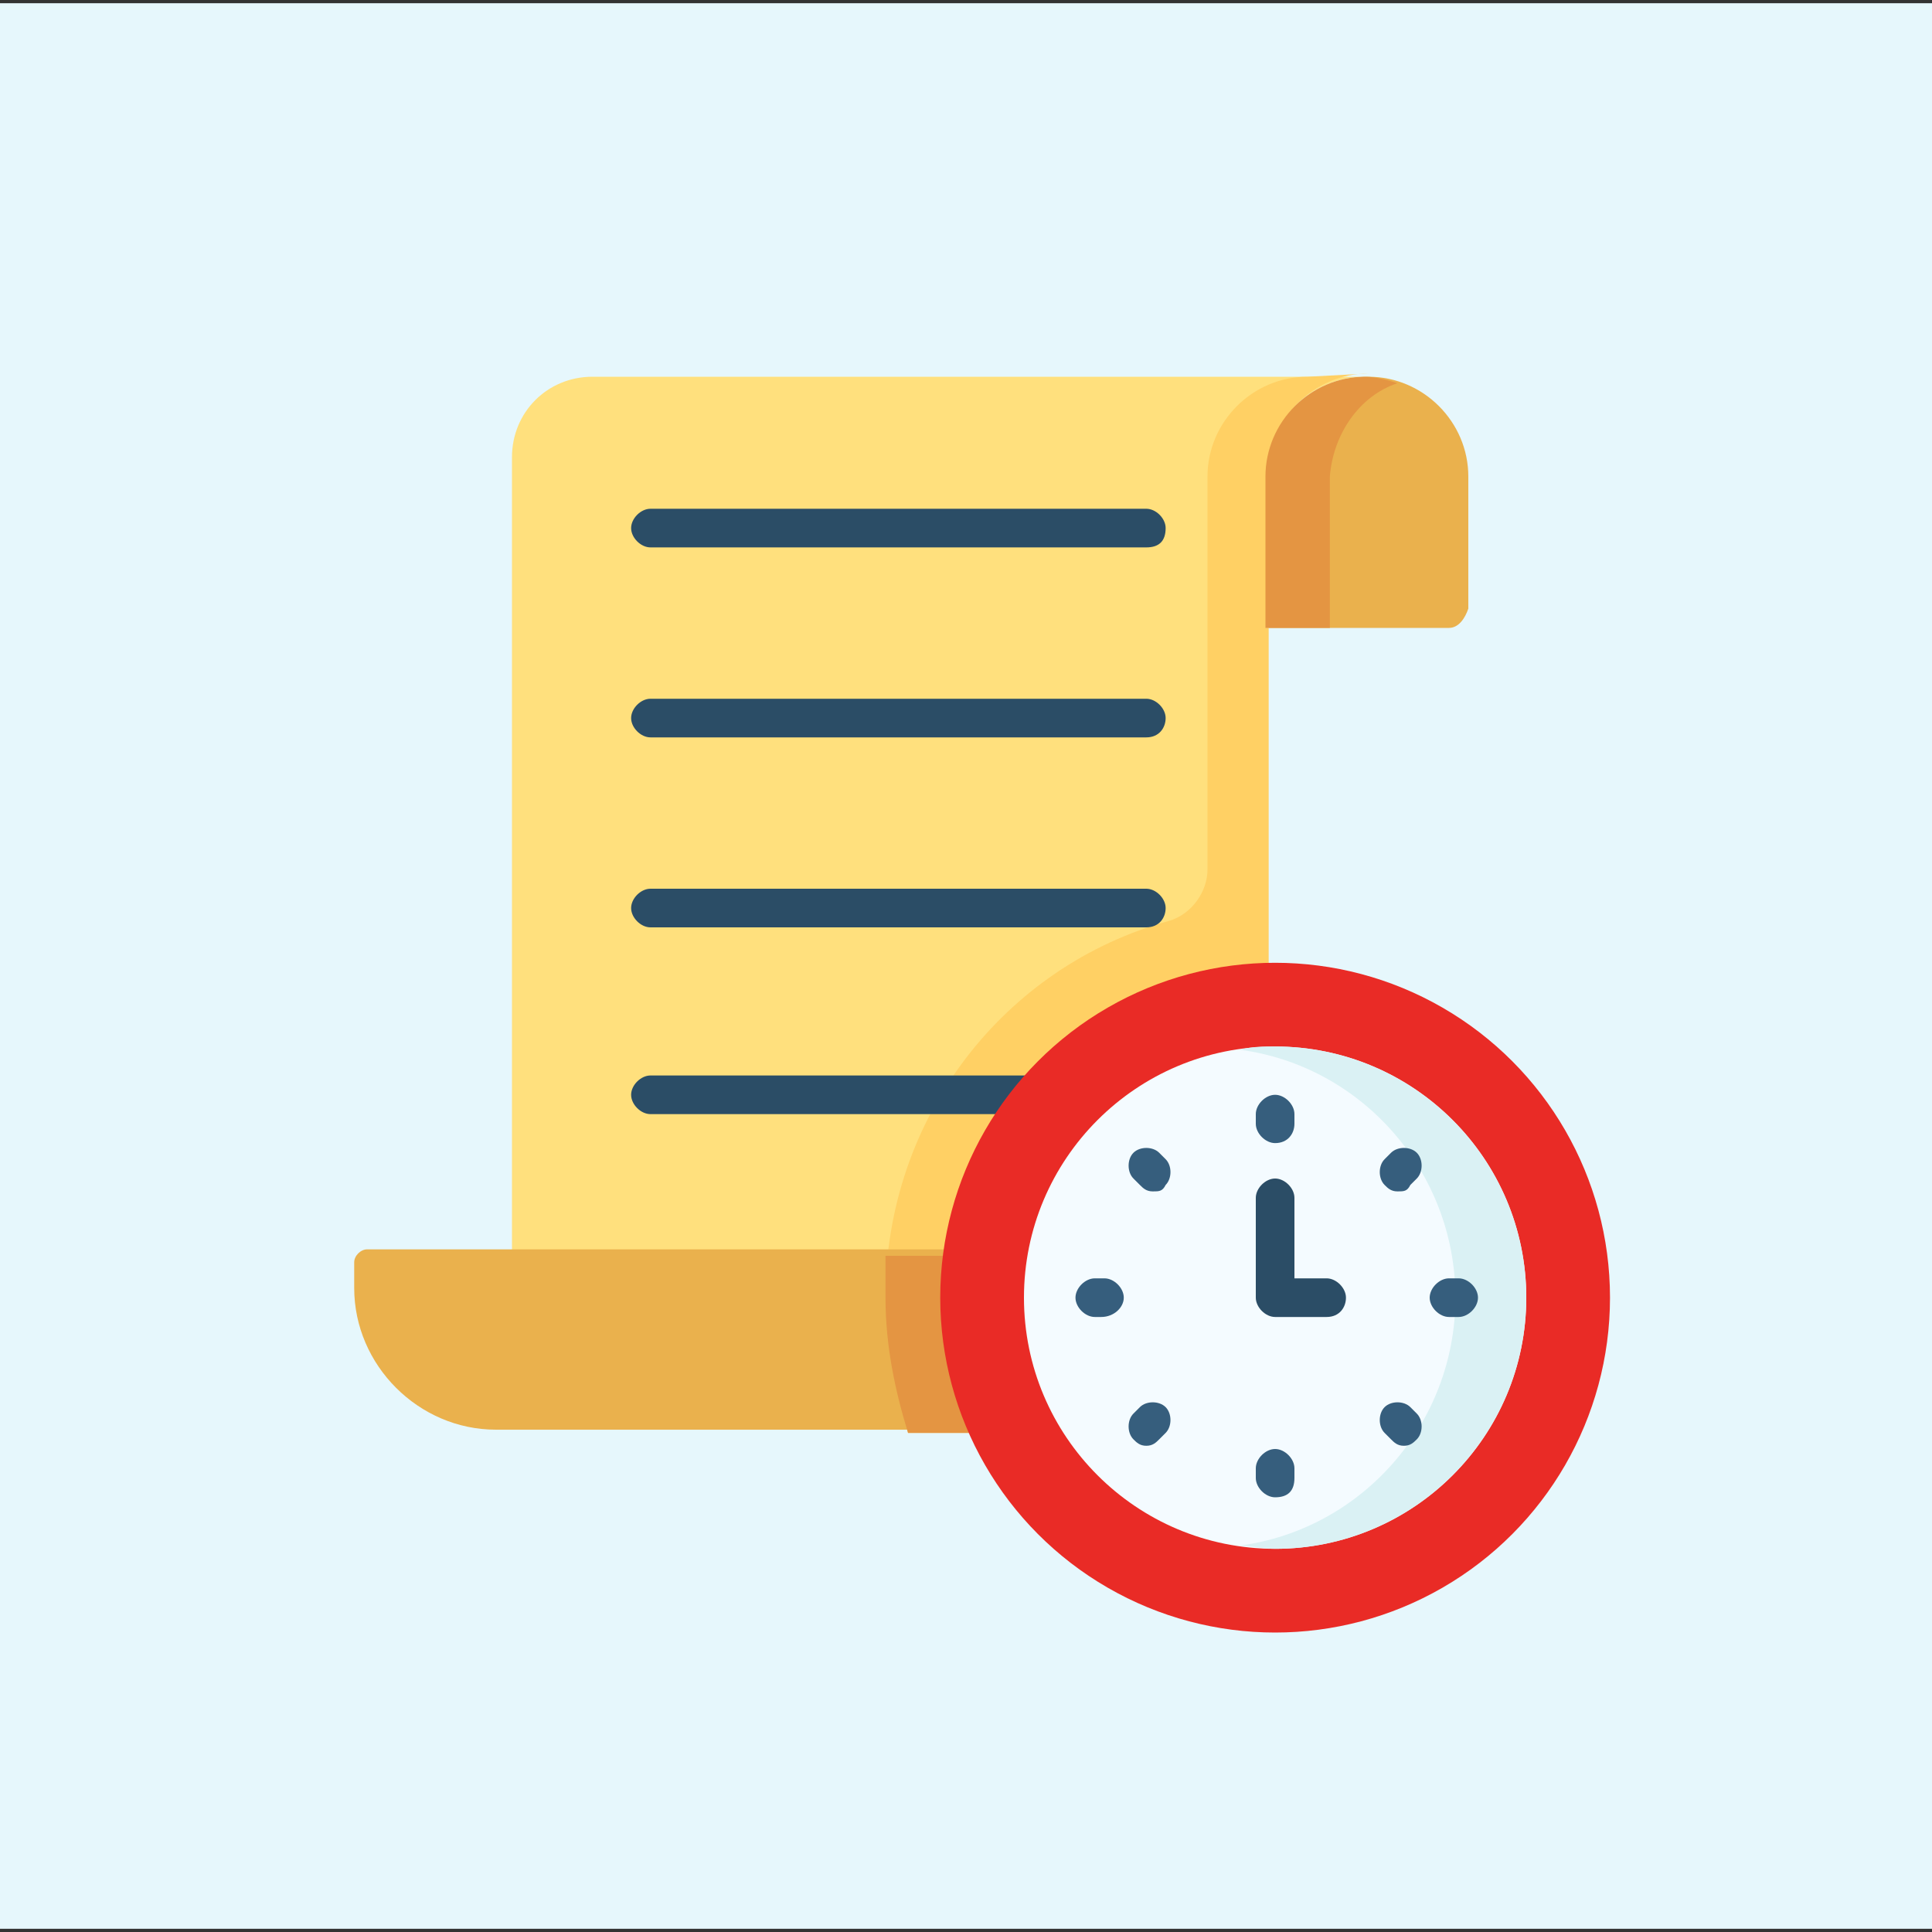 <?xml version="1.0" encoding="utf-8"?>
<!-- Generator: Adobe Illustrator 25.4.1, SVG Export Plug-In . SVG Version: 6.00 Build 0)  -->
<svg version="1.1" id="Capa_1" xmlns="http://www.w3.org/2000/svg" xmlns:xlink="http://www.w3.org/1999/xlink" x="0px" y="0px"
	 width="60px" height="60px" viewBox="0 0 60 60" style="enable-background:new 0 0 60 60;" xml:space="preserve">
<rect x="0" y="0" width="60" height="60" fill="#333333" stroke="none"/>
<style type="text/css">
	.st0{fill:#E6F7FC;}
	.st1{fill:#FFE07D;}
	.st2{fill:#FFD064;}
	.st3{fill:#2B4D66;}
	.st4{fill:#EAB14D;}
	.st5{fill:#E49542;}
	.st6{fill:#E92B26;}
	.st7{fill:#F4FBFF;}
	.st8{fill:#DAF1F4;}
	.st9{fill:#365E7D;}
</style>
<rect y="0.1" class="st0" width="60" height="59.8"/>
<g>
	<path class="st1" d="M39.3,14.8c0-1.7,1.4-3.1,3.1-3.1h-24c-1.4,0-2.5,1.1-2.5,2.5v27.9h23.4V19.5v-1.6L39.3,14.8L39.3,14.8z"/>
</g>
<path class="st2" d="M40.6,11.7c-1.7,0-3.1,1.4-3.1,3.1V27c0,0.7-0.5,1.4-1.2,1.6c-5.1,1.4-8.8,6.1-8.8,11.7c0,1.5,0.3,2.9,0.7,4.2
	h9.3h1.9V28.1v-8.7v-4.7c0-1.7,1.4-3.1,3.1-3.1L40.6,11.7L40.6,11.7z"/>
<g>
	<g>
		<path class="st3" d="M35.6,17H20.2c-0.3,0-0.6-0.3-0.6-0.6c0-0.3,0.3-0.6,0.6-0.6h15.4c0.3,0,0.6,0.3,0.6,0.6
			C36.2,16.8,36,17,35.6,17z"/>
	</g>
	<g>
		<path class="st3" d="M35.6,22.9H20.2c-0.3,0-0.6-0.3-0.6-0.6c0-0.3,0.3-0.6,0.6-0.6h15.4c0.3,0,0.6,0.3,0.6,0.6
			C36.2,22.6,36,22.9,35.6,22.9z"/>
	</g>
	<g>
		<path class="st3" d="M35.6,28.8H20.2c-0.3,0-0.6-0.3-0.6-0.6c0-0.3,0.3-0.6,0.6-0.6h15.4c0.3,0,0.6,0.3,0.6,0.6
			C36.2,28.5,36,28.8,35.6,28.8z"/>
	</g>
	<g>
		<path class="st3" d="M35.6,34.6H20.2c-0.3,0-0.6-0.3-0.6-0.6c0-0.3,0.3-0.6,0.6-0.6h15.4c0.3,0,0.6,0.3,0.6,0.6
			C36.2,34.4,36,34.6,35.6,34.6z"/>
	</g>
</g>
<path class="st4" d="M36.5,44.4H15.4c-2.4,0-4.4-2-4.4-4.4v-0.8c0-0.2,0.2-0.4,0.4-0.4h25.1V44.4z"/>
<path class="st5" d="M27.5,40.3c0,1.5,0.3,2.9,0.7,4.2h8.3v-5.5h-9C27.5,39.4,27.5,39.8,27.5,40.3L27.5,40.3z"/>
<circle class="st6" cx="39.6" cy="40.3" r="10.4"/>
<circle class="st7" cx="39.6" cy="40.3" r="7.8"/>
<path class="st8" d="M39.6,32.5c-0.4,0-0.7,0-1.1,0.1c3.8,0.5,6.7,3.8,6.7,7.7s-2.9,7.2-6.7,7.7c0.3,0,0.7,0.1,1.1,0.1
	c4.3,0,7.8-3.5,7.8-7.8C47.4,36,43.9,32.5,39.6,32.5L39.6,32.5z"/>
<g>
	<g>
		<path class="st9" d="M39.6,35.5c-0.3,0-0.6-0.3-0.6-0.6v-0.3c0-0.3,0.3-0.6,0.6-0.6c0.3,0,0.6,0.3,0.6,0.6v0.3
			C40.2,35.2,40,35.5,39.6,35.5z"/>
	</g>
	<g>
		<path class="st9" d="M43.4,37c-0.2,0-0.3-0.1-0.4-0.2c-0.2-0.2-0.2-0.6,0-0.8l0.2-0.2c0.2-0.2,0.6-0.2,0.8,0
			c0.2,0.2,0.2,0.6,0,0.8l-0.2,0.2C43.7,37,43.6,37,43.4,37L43.4,37z"/>
	</g>
	<g>
		<path class="st9" d="M45.3,40.9H45c-0.3,0-0.6-0.3-0.6-0.6s0.3-0.6,0.6-0.6h0.3c0.3,0,0.6,0.3,0.6,0.6S45.6,40.9,45.3,40.9z"/>
	</g>
	<g>
		<path class="st9" d="M34.2,40.9H34c-0.3,0-0.6-0.3-0.6-0.6s0.3-0.6,0.6-0.6h0.3c0.3,0,0.6,0.3,0.6,0.6S34.6,40.9,34.2,40.9z"/>
	</g>
	<g>
		<path class="st9" d="M43.6,44.9c-0.2,0-0.3-0.1-0.4-0.2L43,44.5c-0.2-0.2-0.2-0.6,0-0.8c0.2-0.2,0.6-0.2,0.8,0l0.2,0.2
			c0.2,0.2,0.2,0.6,0,0.8C43.9,44.8,43.8,44.9,43.6,44.9L43.6,44.9z"/>
	</g>
	<g>
		<path class="st9" d="M39.6,46.5c-0.3,0-0.6-0.3-0.6-0.6v-0.3c0-0.3,0.3-0.6,0.6-0.6c0.3,0,0.6,0.3,0.6,0.6v0.3
			C40.2,46.3,40,46.5,39.6,46.5z"/>
	</g>
	<g>
		<path class="st9" d="M35.6,44.9c-0.2,0-0.3-0.1-0.4-0.2c-0.2-0.2-0.2-0.6,0-0.8l0.2-0.2c0.2-0.2,0.6-0.2,0.8,0
			c0.2,0.2,0.2,0.6,0,0.8L36,44.7C35.9,44.8,35.8,44.9,35.6,44.9z"/>
	</g>
	<g>
		<path class="st9" d="M35.8,37c-0.2,0-0.3-0.1-0.4-0.2l-0.2-0.2c-0.2-0.2-0.2-0.6,0-0.8c0.2-0.2,0.6-0.2,0.8,0l0.2,0.2
			c0.2,0.2,0.2,0.6,0,0.8C36.1,37,36,37,35.8,37z"/>
	</g>
</g>
<g>
	<path class="st3" d="M41.2,40.9h-1.6c-0.3,0-0.6-0.3-0.6-0.6v-3.1c0-0.3,0.3-0.6,0.6-0.6c0.3,0,0.6,0.3,0.6,0.6v2.5h1
		c0.3,0,0.6,0.3,0.6,0.6C41.8,40.6,41.6,40.9,41.2,40.9L41.2,40.9z"/>
</g>
<path class="st4" d="M45,19.5h-5.6v-4.7c0-1.7,1.4-3.1,3.1-3.1c1.7,0,3.1,1.4,3.1,3.1v4.1C45.5,19.2,45.3,19.5,45,19.5L45,19.5z"/>
<path class="st5" d="M43.4,11.9c-0.3-0.1-0.7-0.2-1-0.2c-1.7,0-3.1,1.4-3.1,3.1v4.7h2v-4.7C41.4,13.5,42.2,12.3,43.4,11.9L43.4,11.9
	z"/>
</svg>
